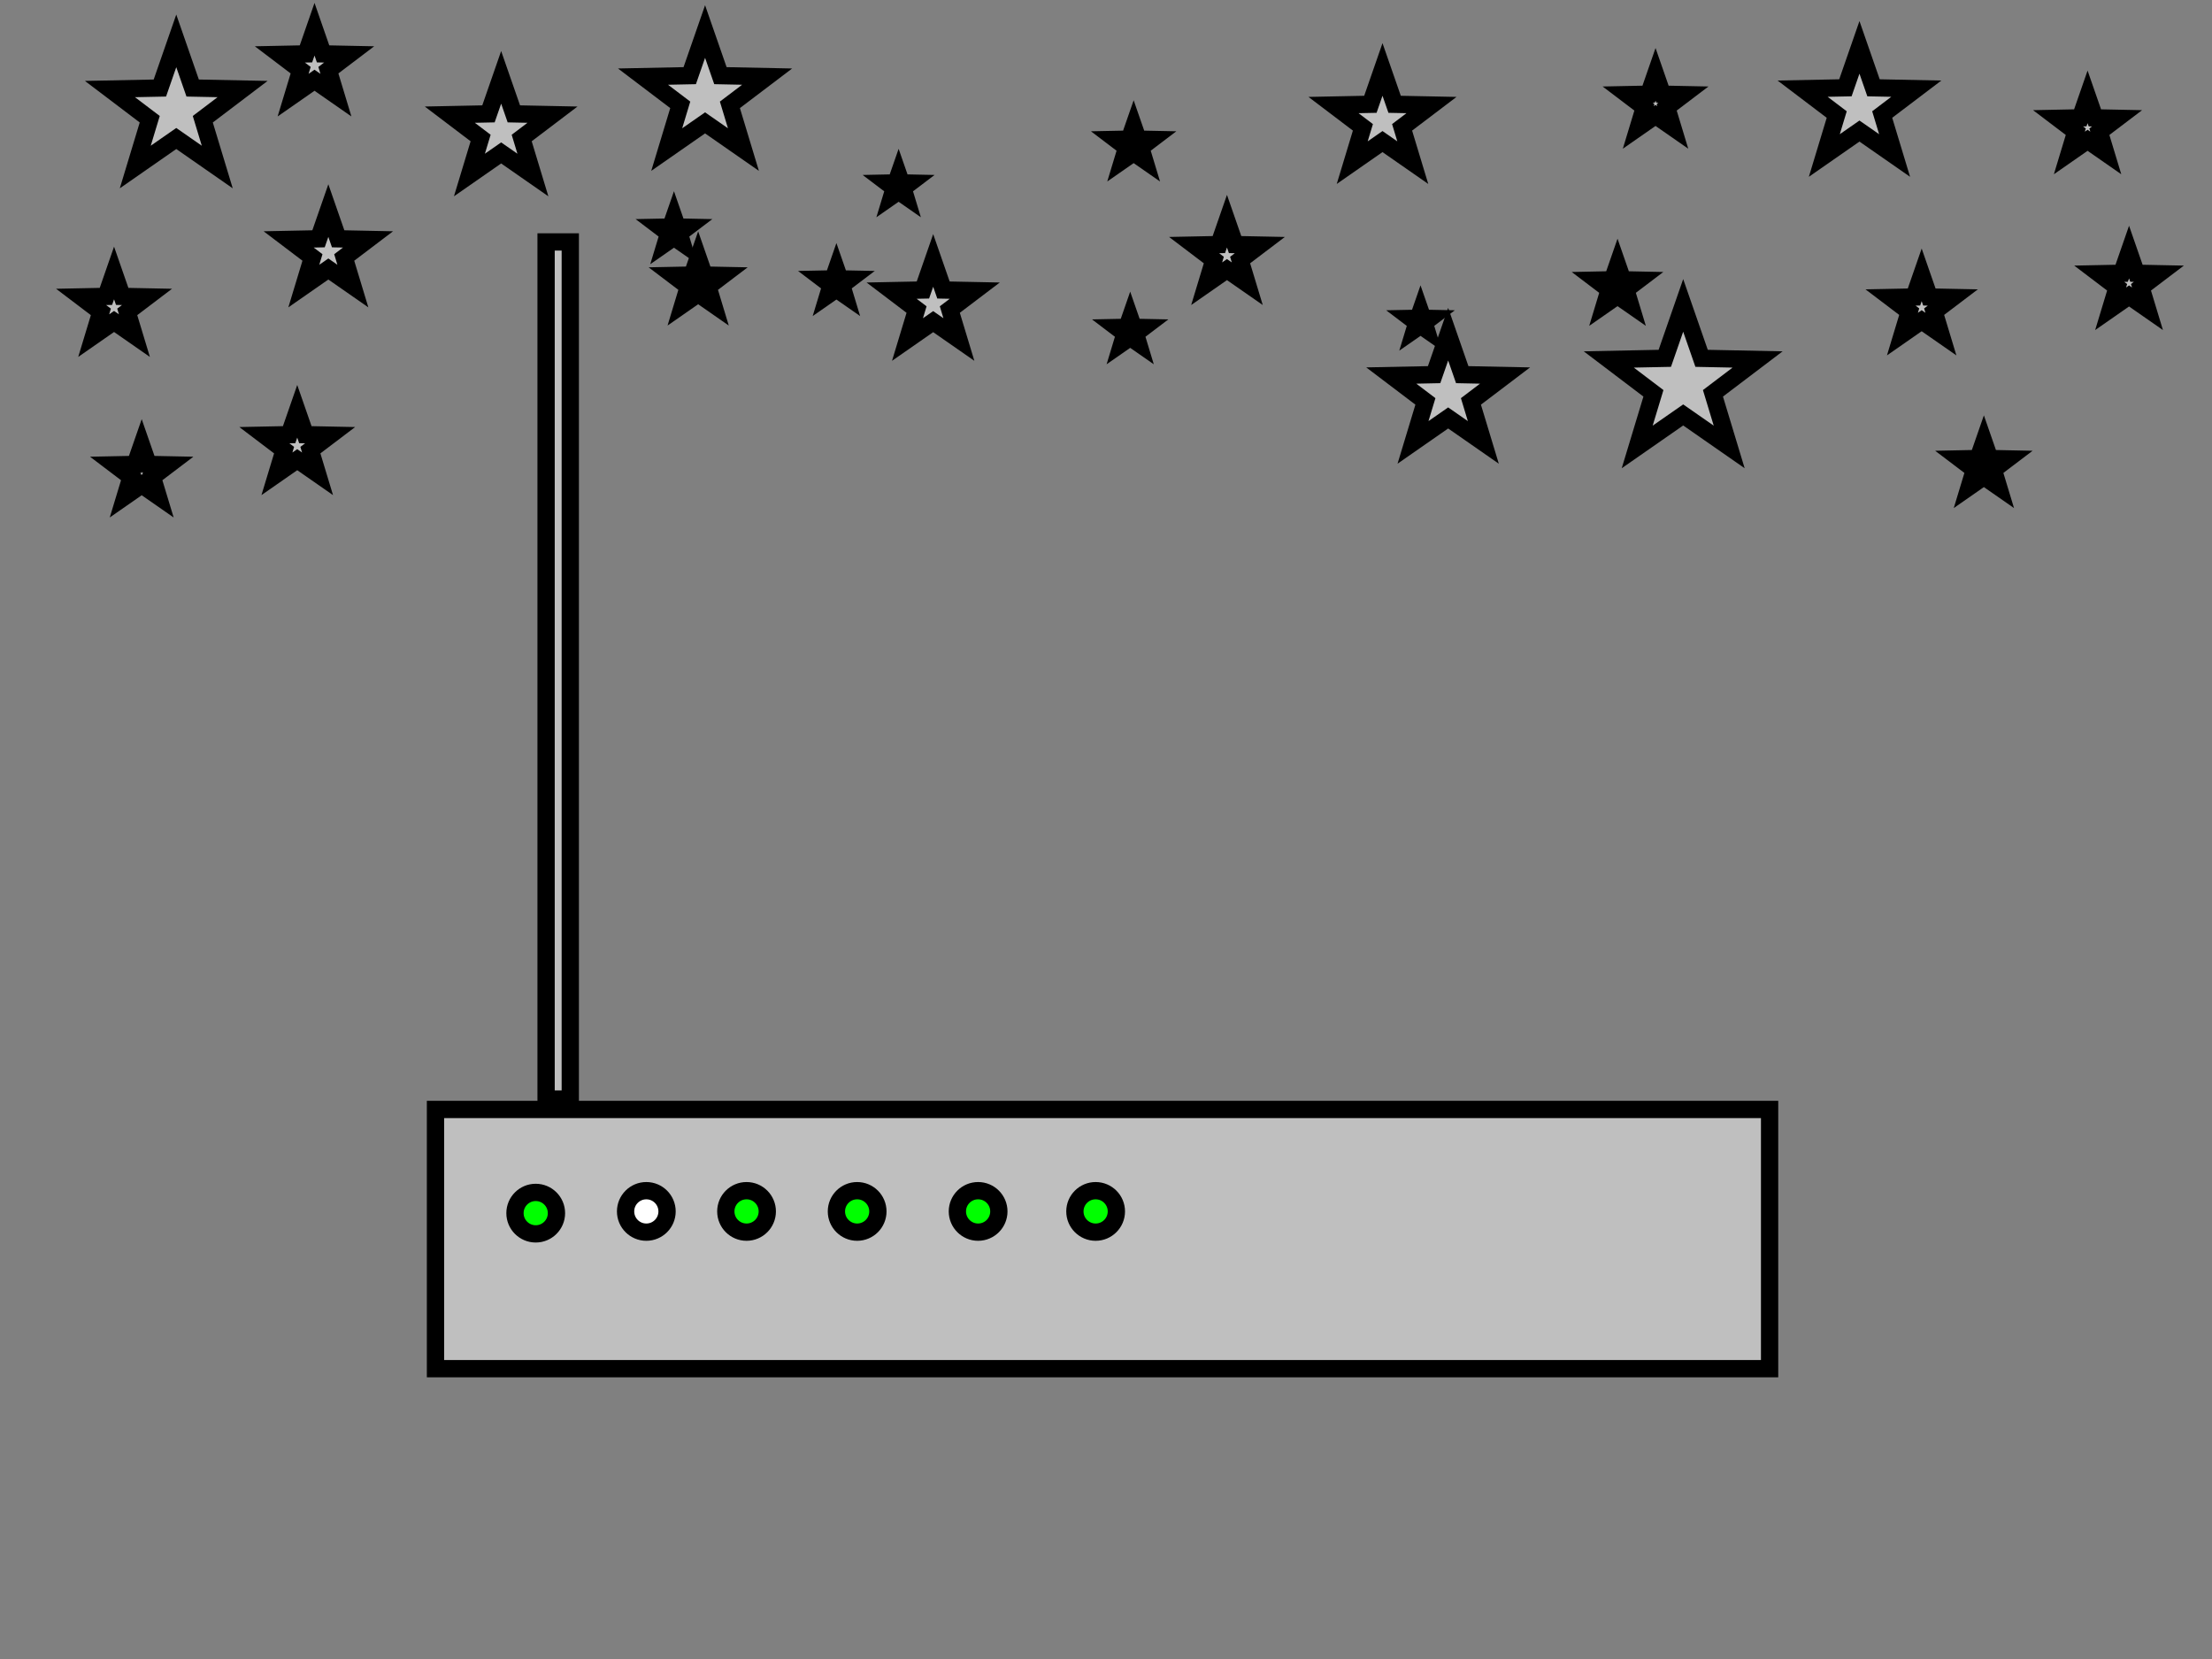 <?xml version="1.0" encoding="UTF-8"?>
<svg width="640" height="480" xmlns="http://www.w3.org/2000/svg" xmlns:svg="http://www.w3.org/2000/svg" xmlns:xlink="http://www.w3.org/1999/xlink">
 <rect width="100%" height="100%" fill="#808080" stroke="none"/>
 <!-- Created with SVG-edit - http://svg-edit.googlecode.com/ -->
 <g>
  <title>Layer 1</title>

  <rect stroke="#000000" id="svg_1" height="75" width="386" y="321" x="126" stroke-width="5" fill="#bfbfbf"/>
  <rect id="svg_5" height="248" width="7" y="70" x="158" stroke-linecap="null" stroke-linejoin="null" stroke-dasharray="null" stroke-width="5" stroke="#000000" fill="#bfbfbf"/>
  <ellipse ry="6" rx="6" id="svg_6" cy="351" cx="155" stroke-linecap="null" stroke-linejoin="null" stroke-dasharray="null" stroke-width="5" stroke="#000000" fill="#00ff00"/>
  <ellipse stroke="#000000" id="svg_9" ry="6" rx="6" cy="350.5" cx="317" stroke-linecap="null" stroke-linejoin="null" stroke-dasharray="null" stroke-width="5" fill="#00ff00"/>
  <ellipse id="svg_10" ry="6" rx="6" cy="350.5" cx="283" stroke-linecap="null" stroke-linejoin="null" stroke-dasharray="null" stroke-width="5" stroke="#000000" fill="#00ff00"/>
  <ellipse id="svg_11" ry="6" rx="6" cy="350.5" cx="248" stroke-linecap="null" stroke-linejoin="null" stroke-dasharray="null" stroke-width="5" stroke="#000000" fill="#00ff00"/>
  <ellipse id="svg_12" ry="6" rx="6" cy="350.5" cx="216" stroke-linecap="null" stroke-linejoin="null" stroke-dasharray="null" stroke-width="5" stroke="#000000" fill="#00ff00"/>
  <ellipse stroke="#000000" id="svg_13" ry="6" rx="6" cy="350.5" cx="187" stroke-linecap="null" stroke-linejoin="null" stroke-dasharray="null" stroke-width="5" fill="#ffffff"/>
  <polygon stroke-width="5" stroke="#000000" points="195,62.945 195.953,65.688 198.857,65.747 196.543,67.501 197.384,70.281 195,68.622 192.616,70.281 193.457,67.501 191.143,65.747 194.047,65.688 195,62.945 195.953,65.688 " strokeWidth="5" strokecolor="#000000" fill="#bfbfbf" orient="point" r2="1.622" r="4.055" point="5" shape="star" id="svg_27" cy="67" cx="195"/>
  <polygon stroke-width="5" stroke="#000000" points="260,50.667 260.784,52.921 263.17,52.97 261.268,54.412 261.959,56.697 260,55.333 258.041,56.697 258.732,54.412 256.83,52.97 259.216,52.921 260,50.667 260.784,52.921 " strokeWidth="5" strokecolor="#000000" fill="#bfbfbf" orient="point" r2="1.333" r="3.333" point="5" shape="star" id="svg_28" cy="54" cx="260"/>
  <polygon stroke-width="5" stroke="#000000" points="328,36.625 329.264,40.261 333.112,40.339 330.045,42.664 331.159,46.348 328,44.15 324.841,46.348 325.955,42.664 322.888,40.339 326.736,40.261 328,36.625 329.264,40.261 " strokeWidth="5" strokecolor="#000000" fill="#bfbfbf" orient="point" r2="2.15" r="5.375" point="5" shape="star" id="svg_29" cy="42" cx="328"/>
  <polygon stroke-width="5" stroke="#000000" points="400,20.093 403.505,30.176 414.178,30.393 405.671,36.843 408.762,47.06 400,40.963 391.238,47.06 394.329,36.843 385.822,30.393 396.495,30.176 400,20.093 403.505,30.176 " strokeWidth="5" strokecolor="#000000" fill="#bfbfbf" orient="point" r2="5.963" r="14.907" point="5" shape="star" id="svg_30" cy="35" cx="400"/>
  <polygon stroke-width="5" stroke="#000000" points="479,21.515 480.995,27.254 487.07,27.378 482.228,31.049 483.988,36.865 479,33.394 474.012,36.865 475.772,31.049 470.93,27.378 477.005,27.254 479,21.515 480.995,27.254 " strokeWidth="5" strokecolor="#000000" fill="#bfbfbf" orient="point" r2="3.394" r="8.485" point="5" shape="star" id="svg_31" cy="30" cx="479"/>
  <polygon stroke-width="5" stroke="#000000" points="538,13.705 542.066,25.403 554.448,25.656 544.579,33.138 548.166,44.992 538,37.918 527.834,44.992 531.421,33.138 521.552,25.656 533.934,25.403 538,13.705 542.066,25.403 " strokeWidth="5" strokecolor="#000000" fill="#bfbfbf" orient="point" r2="6.918" r="17.295" point="5" shape="star" id="svg_32" cy="31" cx="538"/>
  <polygon stroke-width="5" stroke="#000000" points="604,28.031 606.109,34.098 612.53,34.228 607.412,38.109 609.272,44.256 604,40.588 598.728,44.256 600.588,38.109 595.47,34.228 601.891,34.098 604,28.031 606.109,34.098 " strokeWidth="5" strokecolor="#000000" fill="#bfbfbf" orient="point" r2="3.588" r="8.969" point="5" shape="star" id="svg_33" cy="37" cx="604"/>
  <polygon stroke-width="5" stroke="#000000" points="202,74.546 203.752,79.588 209.089,79.697 204.836,82.921 206.381,88.03 202,84.981 197.619,88.03 199.164,82.921 194.911,79.697 200.248,79.588 202,74.546 203.752,79.588 " strokeWidth="5" strokecolor="#000000" fill="#bfbfbf" orient="point" r2="2.981" r="7.454" point="5" shape="star" id="svg_34" cy="82" cx="202"/>
  <polygon stroke-width="5" stroke="#000000" points="242,77.945 242.953,80.688 245.857,80.747 243.543,82.501 244.384,85.281 242,83.622 239.616,85.281 240.457,82.501 238.143,80.747 241.047,80.688 242,77.945 242.953,80.688 " strokeWidth="5" strokecolor="#000000" fill="#bfbfbf" orient="point" r2="1.622" r="4.055" point="5" shape="star" id="svg_35" cy="82" cx="242"/>
  <polygon stroke-width="5" stroke="#000000" points="270,75.351 272.974,83.907 282.03,84.091 274.812,89.564 277.435,98.233 270,93.06 262.565,98.233 265.188,89.564 257.97,84.091 267.026,83.907 270,75.351 272.974,83.907 " strokeWidth="5" strokecolor="#000000" fill="#bfbfbf" orient="point" r2="5.06" r="12.649" point="5" shape="star" id="svg_36" cy="88" cx="270"/>
  <polygon stroke-width="5" stroke="#000000" points="327,92 327.94,94.706 330.804,94.764 328.522,96.494 329.351,99.236 327,97.6 324.649,99.236 325.478,96.494 323.196,94.764 326.06,94.706 327,92 327.94,94.706 " strokeWidth="5" strokecolor="#000000" fill="#bfbfbf" orient="point" r2="1.6" r="4" point="5" shape="star" id="svg_37" cy="96" cx="327"/>
  <polygon stroke-width="5" stroke="#000000" points="355,64 357.351,70.764 364.511,70.91 358.804,75.236 360.878,82.09 355,78 349.122,82.09 351.196,75.236 345.489,70.91 352.649,70.764 355,64 357.351,70.764 " strokeWidth="5" strokecolor="#000000" fill="#bfbfbf" orient="point" r2="4" r="10" point="5" shape="star" id="svg_38" cy="74" cx="355"/>
  <polygon stroke-width="5" stroke="#000000" points="411,90.172 411.665,92.085 413.69,92.126 412.076,93.35 412.663,95.288 411,94.131 409.337,95.288 409.924,93.35 408.31,92.126 410.335,92.085 411,90.172 411.665,92.085 " strokeWidth="5" strokecolor="#000000" fill="#bfbfbf" orient="point" r2="1.131" r="2.828" point="5" shape="star" id="svg_39" cy="93" cx="411"/>
  <polygon stroke-width="5" stroke="#000000" points="419,96.692 423.069,108.399 435.461,108.652 425.584,116.139 429.173,128.002 419,120.923 408.827,128.002 412.416,116.139 402.539,108.652 414.931,108.399 419,96.692 423.069,108.399 " strokeWidth="5" strokecolor="#000000" fill="#bfbfbf" orient="point" r2="6.923" r="17.308" point="5" shape="star" id="svg_40" cy="114" cx="419"/>
  <polygon stroke-width="5" stroke="#000000" points="468,76.675 469.487,80.953 474.015,81.046 470.406,83.782 471.717,88.117 468,85.53 464.283,88.117 465.594,83.782 461.985,81.046 466.513,80.953 468,76.675 469.487,80.953 " strokeWidth="5" strokecolor="#000000" fill="#bfbfbf" orient="point" r2="2.53" r="6.325" point="5" shape="star" id="svg_41" cy="83" cx="468"/>
  <polygon stroke-width="5" stroke="#000000" points="487,88.363 492.322,103.674 508.529,104.005 495.612,113.798 500.306,129.314 487,120.055 473.694,129.314 478.388,113.798 465.471,104.005 481.678,103.674 487,88.363 492.322,103.674 " strokeWidth="5" strokecolor="#000000" fill="#bfbfbf" orient="point" r2="9.055" r="22.637" point="5" shape="star" id="svg_42" cy="111" cx="487"/>
  <polygon stroke-width="5" stroke="#000000" points="556,79.525 558.228,85.934 565.011,86.072 559.605,90.171 561.569,96.666 556,92.79 550.431,96.666 552.395,90.171 546.989,86.072 553.772,85.934 556,79.525 558.228,85.934 " strokeWidth="5" strokecolor="#000000" fill="#bfbfbf" orient="point" r2="3.79" r="9.475" point="5" shape="star" id="svg_43" cy="89" cx="556"/>
  <polygon stroke-width="5" stroke="#000000" points="574,127.789 575.695,132.666 580.858,132.772 576.743,135.891 578.239,140.834 574,137.884 569.761,140.834 571.257,135.891 567.142,132.772 572.305,132.666 574,127.789 575.695,132.666 " strokeWidth="5" strokecolor="#000000" fill="#bfbfbf" orient="point" r2="2.884" r="7.211" point="5" shape="star" id="svg_44" cy="135" cx="574"/>
  <polygon stroke-width="5" stroke="#000000" points="616,72.932 618.132,79.066 624.624,79.198 619.45,83.121 621.33,89.336 616,85.627 610.67,89.336 612.55,83.121 607.376,79.198 613.868,79.066 616,72.932 618.132,79.066 " strokeWidth="5" strokecolor="#000000" fill="#bfbfbf" orient="point" r2="3.627" r="9.068" point="5" shape="star" id="svg_45" cy="82" cx="616"/>
  <polygon stroke-width="5" stroke="#000000" points="145,22.38 148.673,32.945 159.856,33.173 150.942,39.931 154.181,50.637 145,44.248 135.819,50.637 139.058,39.931 130.144,33.173 141.327,32.945 145,22.38 148.673,32.945 " strokeWidth="5" strokecolor="#000000" fill="#bfbfbf" orient="point" r2="6.248" r="15.62" point="5" shape="star" id="svg_46" cy="38" cx="145"/>
  <polygon stroke-width="5" stroke="#000000" points="91,8.459 93.478,15.589 101.025,15.743 95.01,20.303 97.196,27.528 91,23.216 84.804,27.528 86.99,20.303 80.975,15.743 88.522,15.589 91,8.459 93.478,15.589 " strokeWidth="5" strokecolor="#000000" fill="#bfbfbf" orient="point" r2="4.216" r="10.541" point="5" shape="star" id="svg_47" cy="19" cx="91"/>
  <polygon stroke-width="5" stroke="#000000" points="51,11.823 55.744,25.471 70.189,25.765 58.676,34.494 62.86,48.324 51,40.071 39.14,48.324 43.324,34.494 31.811,25.765 46.256,25.471 51,11.823 55.744,25.471 " strokeWidth="5" strokecolor="#000000" fill="#bfbfbf" orient="point" r2="8.071" r="20.177" point="5" shape="star" id="svg_48" cy="32" cx="51"/>
  <polygon stroke-width="5" stroke="#000000" points="33,78.978 35.356,85.757 42.532,85.903 36.813,90.239 38.891,97.108 33,93.009 27.109,97.108 29.187,90.239 23.468,85.903 30.644,85.757 33,78.978 35.356,85.757 " strokeWidth="5" strokecolor="#000000" fill="#bfbfbf" orient="point" r2="4.009" r="10.022" point="5" shape="star" id="svg_49" cy="89" cx="33"/>
  <polygon stroke-width="5" stroke="#000000" points="95,60.926 97.839,69.093 106.483,69.269 99.593,74.492 102.097,82.768 95,77.83 87.903,82.768 90.407,74.492 83.517,69.269 92.161,69.093 95,60.926 97.839,69.093 " strokeWidth="5" strokecolor="#000000" fill="#bfbfbf" orient="point" r2="4.83" r="12.074" point="5" shape="star" id="svg_50" cy="73" cx="95"/>
  <polygon stroke-width="5" stroke="#000000" points="86,119 88.351,125.764 95.511,125.91 89.804,130.236 91.878,137.09 86,133 80.122,137.09 82.196,130.236 76.489,125.91 83.649,125.764 86,119 88.351,125.764 " strokeWidth="5" strokecolor="#000000" fill="#bfbfbf" orient="point" r2="4" r="10" point="5" shape="star" id="svg_51" cy="129" cx="86"/>
  <polygon stroke-width="5" stroke="#000000" points="41,128.89 42.907,134.375 48.713,134.494 44.085,138.002 45.767,143.561 41,140.244 36.233,143.561 37.915,138.002 33.287,134.494 39.093,134.375 41,128.89 42.907,134.375 " strokeWidth="5" strokecolor="#000000" fill="#bfbfbf" orient="point" r2="3.244" r="8.11" point="5" shape="star" id="svg_52" cy="137" cx="41"/>
  <a xlink:href="https://routerlogin.pro/" id="svg_54">
   <polygon stroke-width="5" stroke="#000000" points="204,9.12 208.439,21.89 221.956,22.166 211.182,30.334 215.097,43.274 204,35.552 192.903,43.274 196.818,30.334 186.044,22.166 199.561,21.89 204,9.12 208.439,21.89 " strokeWidth="5" strokecolor="#000000" fill="#bfbfbf" orient="point" r2="7.552" r="18.88" point="5" shape="star" id="svg_53" cy="28" cx="204"/>
  </a>
 </g>
</svg>